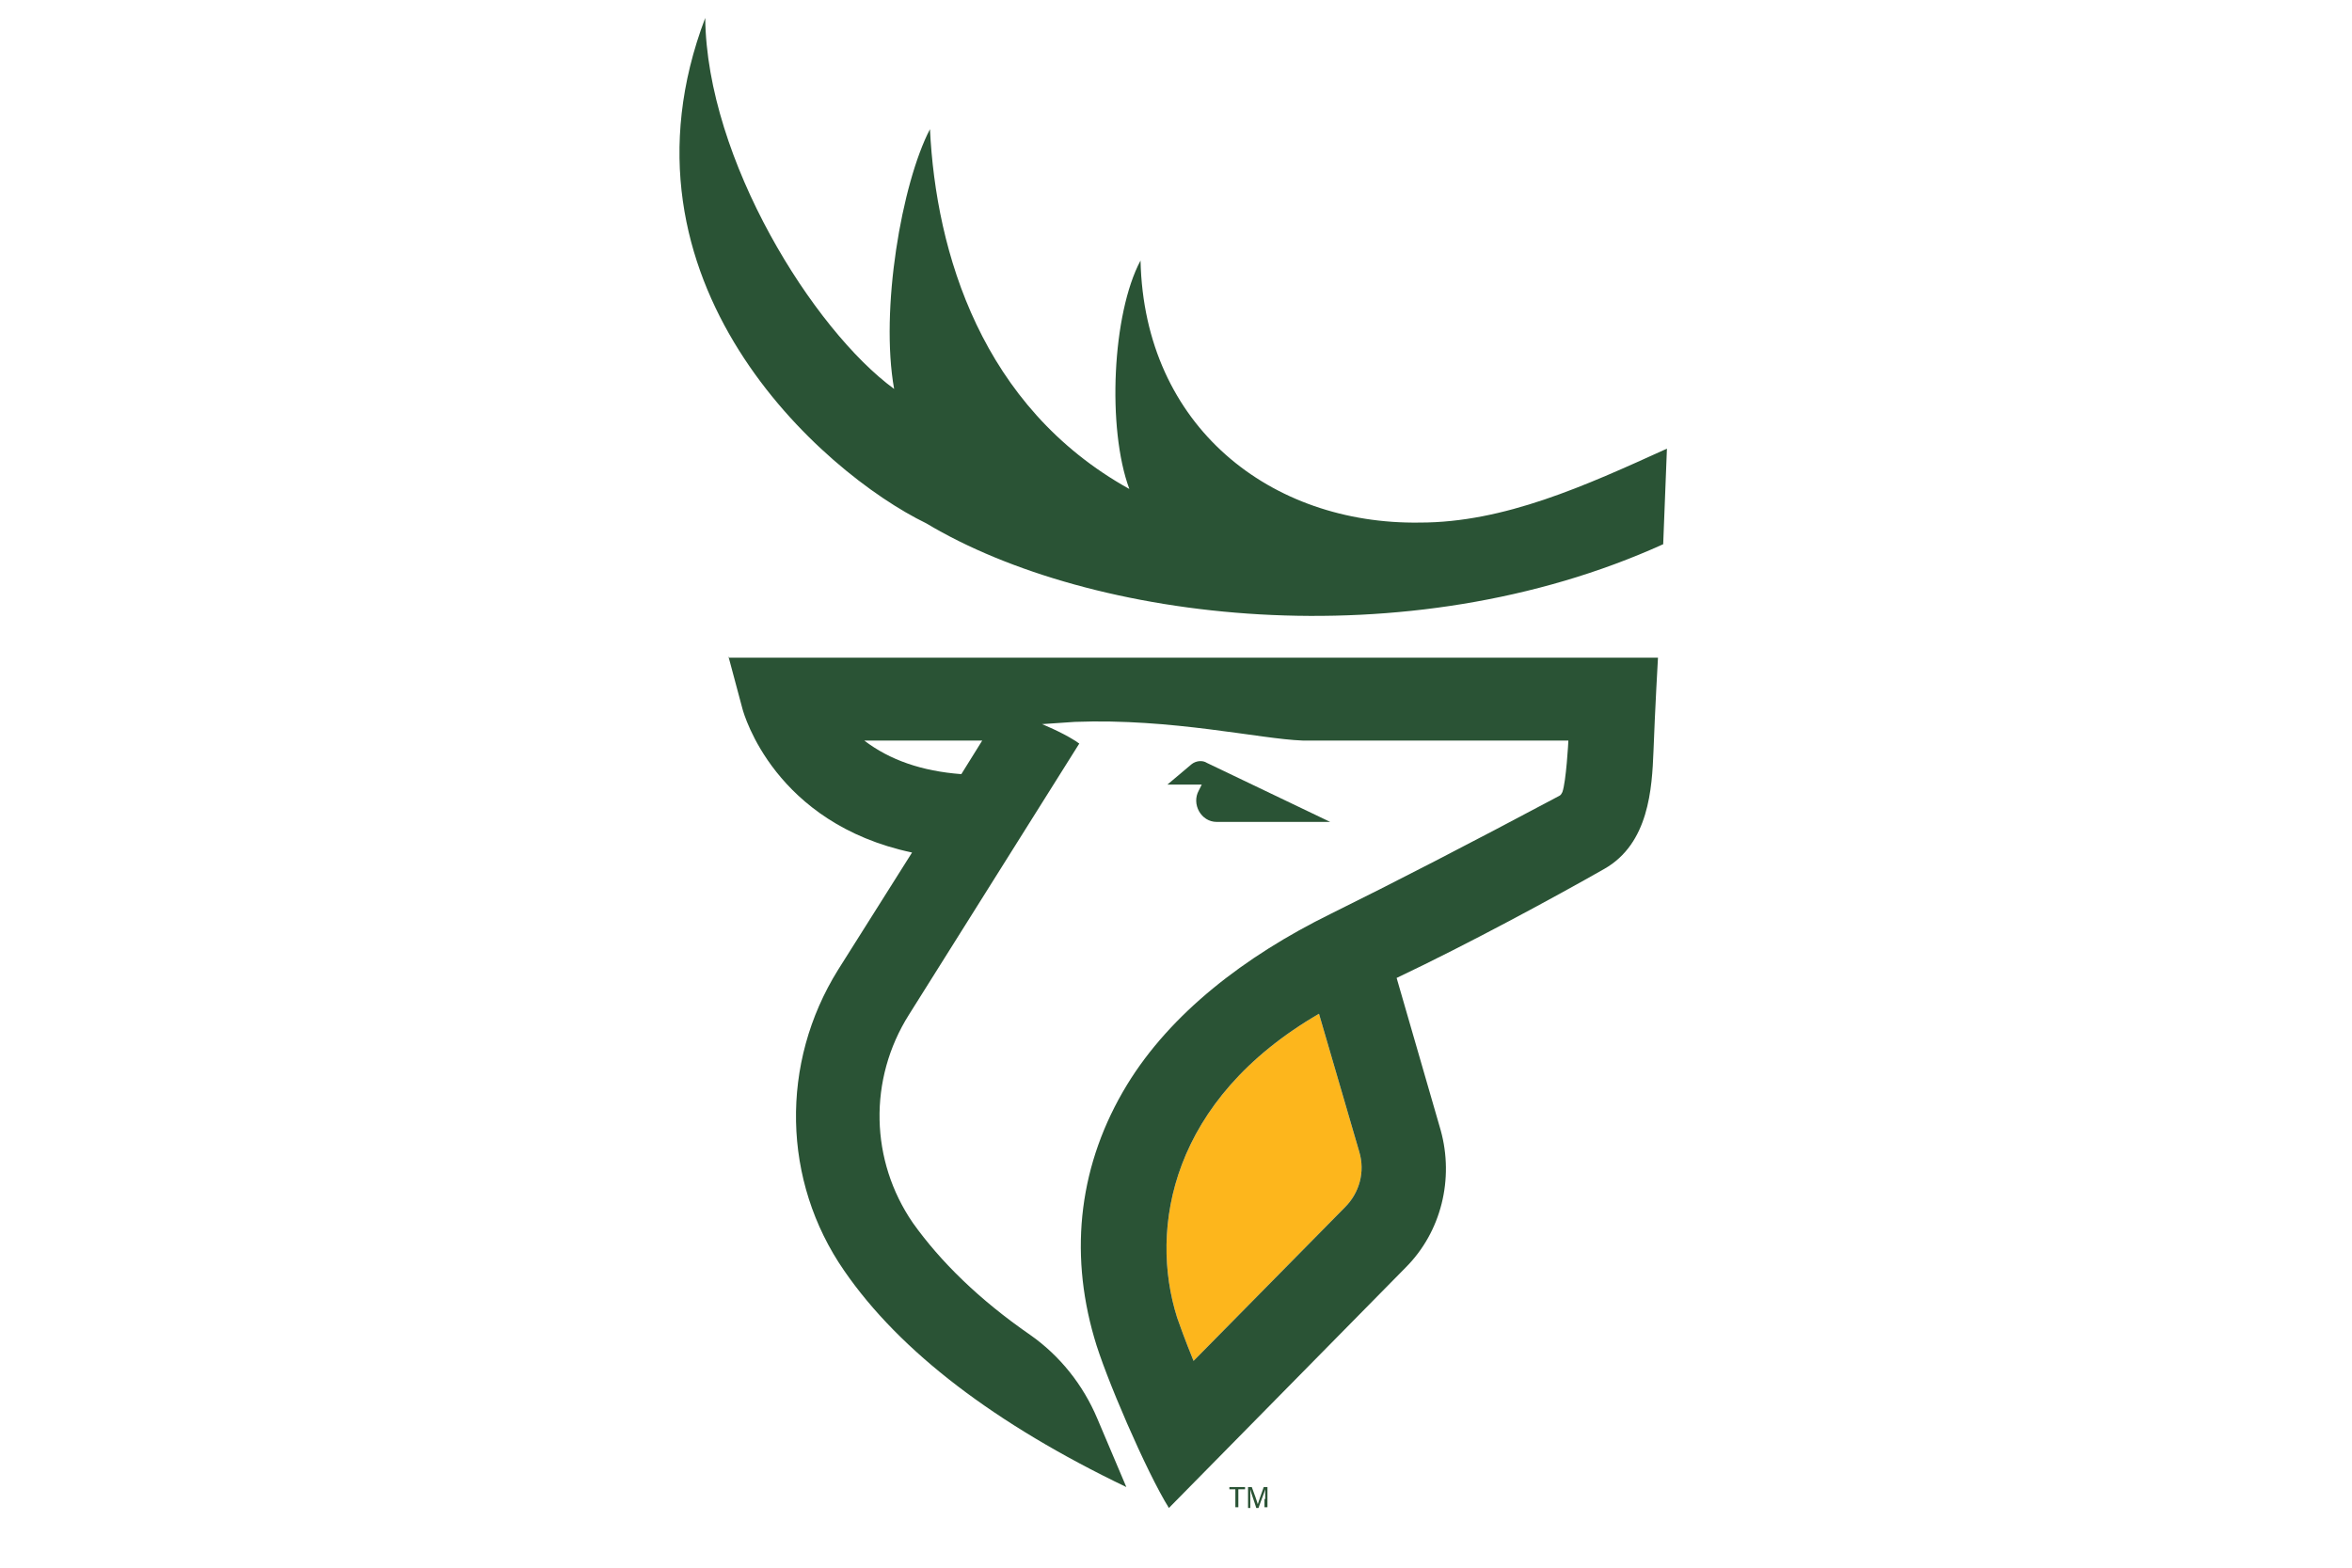 <?xml version="1.0" encoding="UTF-8"?>
<!-- Generated by Pixelmator Pro 2.4.7 -->
<svg width="300" height="200" viewBox="0 0 300 200" xmlns="http://www.w3.org/2000/svg" xmlns:xlink="http://www.w3.org/1999/xlink">
    <path id="path853" fill="#fdb61c" stroke="none" d="M 171.571 154 L 152.238 173.619 C 151.19 171.048 150.333 168.667 150.142 168.095 C 146.523 156.667 149.38 140.286 168.238 129.333 L 173.38 146.952 C 174.142 149.524 173.38 152.19 171.571 154 Z"/>
    <path id="path2" fill="#2a5335" stroke="none" d="M 212.619 57.238 L 212.142 69.429 C 179.38 84.286 139.095 79.333 118.142 66.762 C 104.809 60.286 77.19 35.905 89.952 2.286 C 90.142 20.381 103.761 42.095 114.047 49.619 C 112.238 39.524 115 23.429 118.619 16.476 C 119.38 32.19 125.19 51.905 144.047 62.381 C 141.19 54.667 141.857 40 145.476 33.238 C 145.952 54.476 162.142 66.952 181.095 66.667 C 191.857 66.667 202.142 62 212.619 57.238 Z M 92.904 83.714 L 94.714 90.476 C 94.904 91.143 98.809 105.048 116.333 108.762 L 106.904 123.714 C 99.476 135.619 99.761 150.667 107.666 162.095 C 114.809 172.476 127 181.714 143.666 189.714 L 139.952 180.952 C 138.142 176.667 135.19 172.952 131.38 170.286 C 124.904 165.81 119.952 160.952 116.428 156 C 111 148.095 110.714 137.714 115.952 129.429 L 137.666 94.857 C 137.476 94.762 137.285 94.571 137.095 94.476 C 135.285 93.333 132.904 92.381 132.904 92.381 C 134.333 92.286 135.666 92.19 137.095 92.095 C 149.476 91.619 160.714 94.286 166.142 94.476 L 200.047 94.476 C 200.047 94.667 199.761 99.714 199.285 101.048 C 199.19 101.238 199.095 101.429 198.904 101.524 C 187.285 107.714 177.666 112.667 169.761 116.571 C 158.714 122 149.285 129.333 143.761 138.381 C 137.666 148.381 136.333 159.524 139.571 170.667 C 140.904 175.429 146.238 187.81 149.095 192.381 L 179.285 161.714 C 183.857 157.143 185.476 150.381 183.761 144.19 L 178.142 124.762 C 187.38 120.381 198.428 114.381 204.619 110.857 C 210.333 107.619 210.714 100.571 210.904 95.81 C 211.095 90.571 211.476 83.905 211.476 83.905 L 92.904 83.905 Z M 122.619 98.762 C 117.571 98.381 113.476 96.952 110.238 94.476 L 125.285 94.476 Z M 171.571 154 L 152.238 173.619 C 151.19 171.048 150.333 168.667 150.142 168.095 C 146.523 156.667 149.38 140.286 168.238 129.333 L 173.38 146.952 C 174.142 149.524 173.38 152.19 171.571 154 Z"/>
    <path id="path4" fill="#2a5335" stroke="none" d="M 169.666 104.857 L 155.19 104.857 C 153.19 104.857 151.952 102.571 152.904 100.857 L 153.285 100.095 L 148.904 100.095 L 151.952 97.524 C 152.523 97.048 153.38 96.952 153.952 97.333 Z M 157.666 190 L 156.809 190 L 156.809 189.714 L 158.809 189.714 L 158.809 190 L 157.952 190 L 157.952 192.286 L 157.571 192.286 L 157.571 190 Z M 161.38 191.238 L 161.38 190 C 161.285 190.381 160.809 191.524 160.523 192.381 L 160.238 192.381 C 160.047 191.714 159.571 190.476 159.476 190 L 159.476 192.381 L 159.19 192.381 L 159.19 189.714 L 159.666 189.714 C 159.952 190.476 160.333 191.524 160.428 191.905 C 160.523 191.619 160.904 190.476 161.19 189.714 L 161.666 189.714 L 161.666 192.286 L 161.285 192.286 L 161.285 191.238 Z"/>
</svg>
